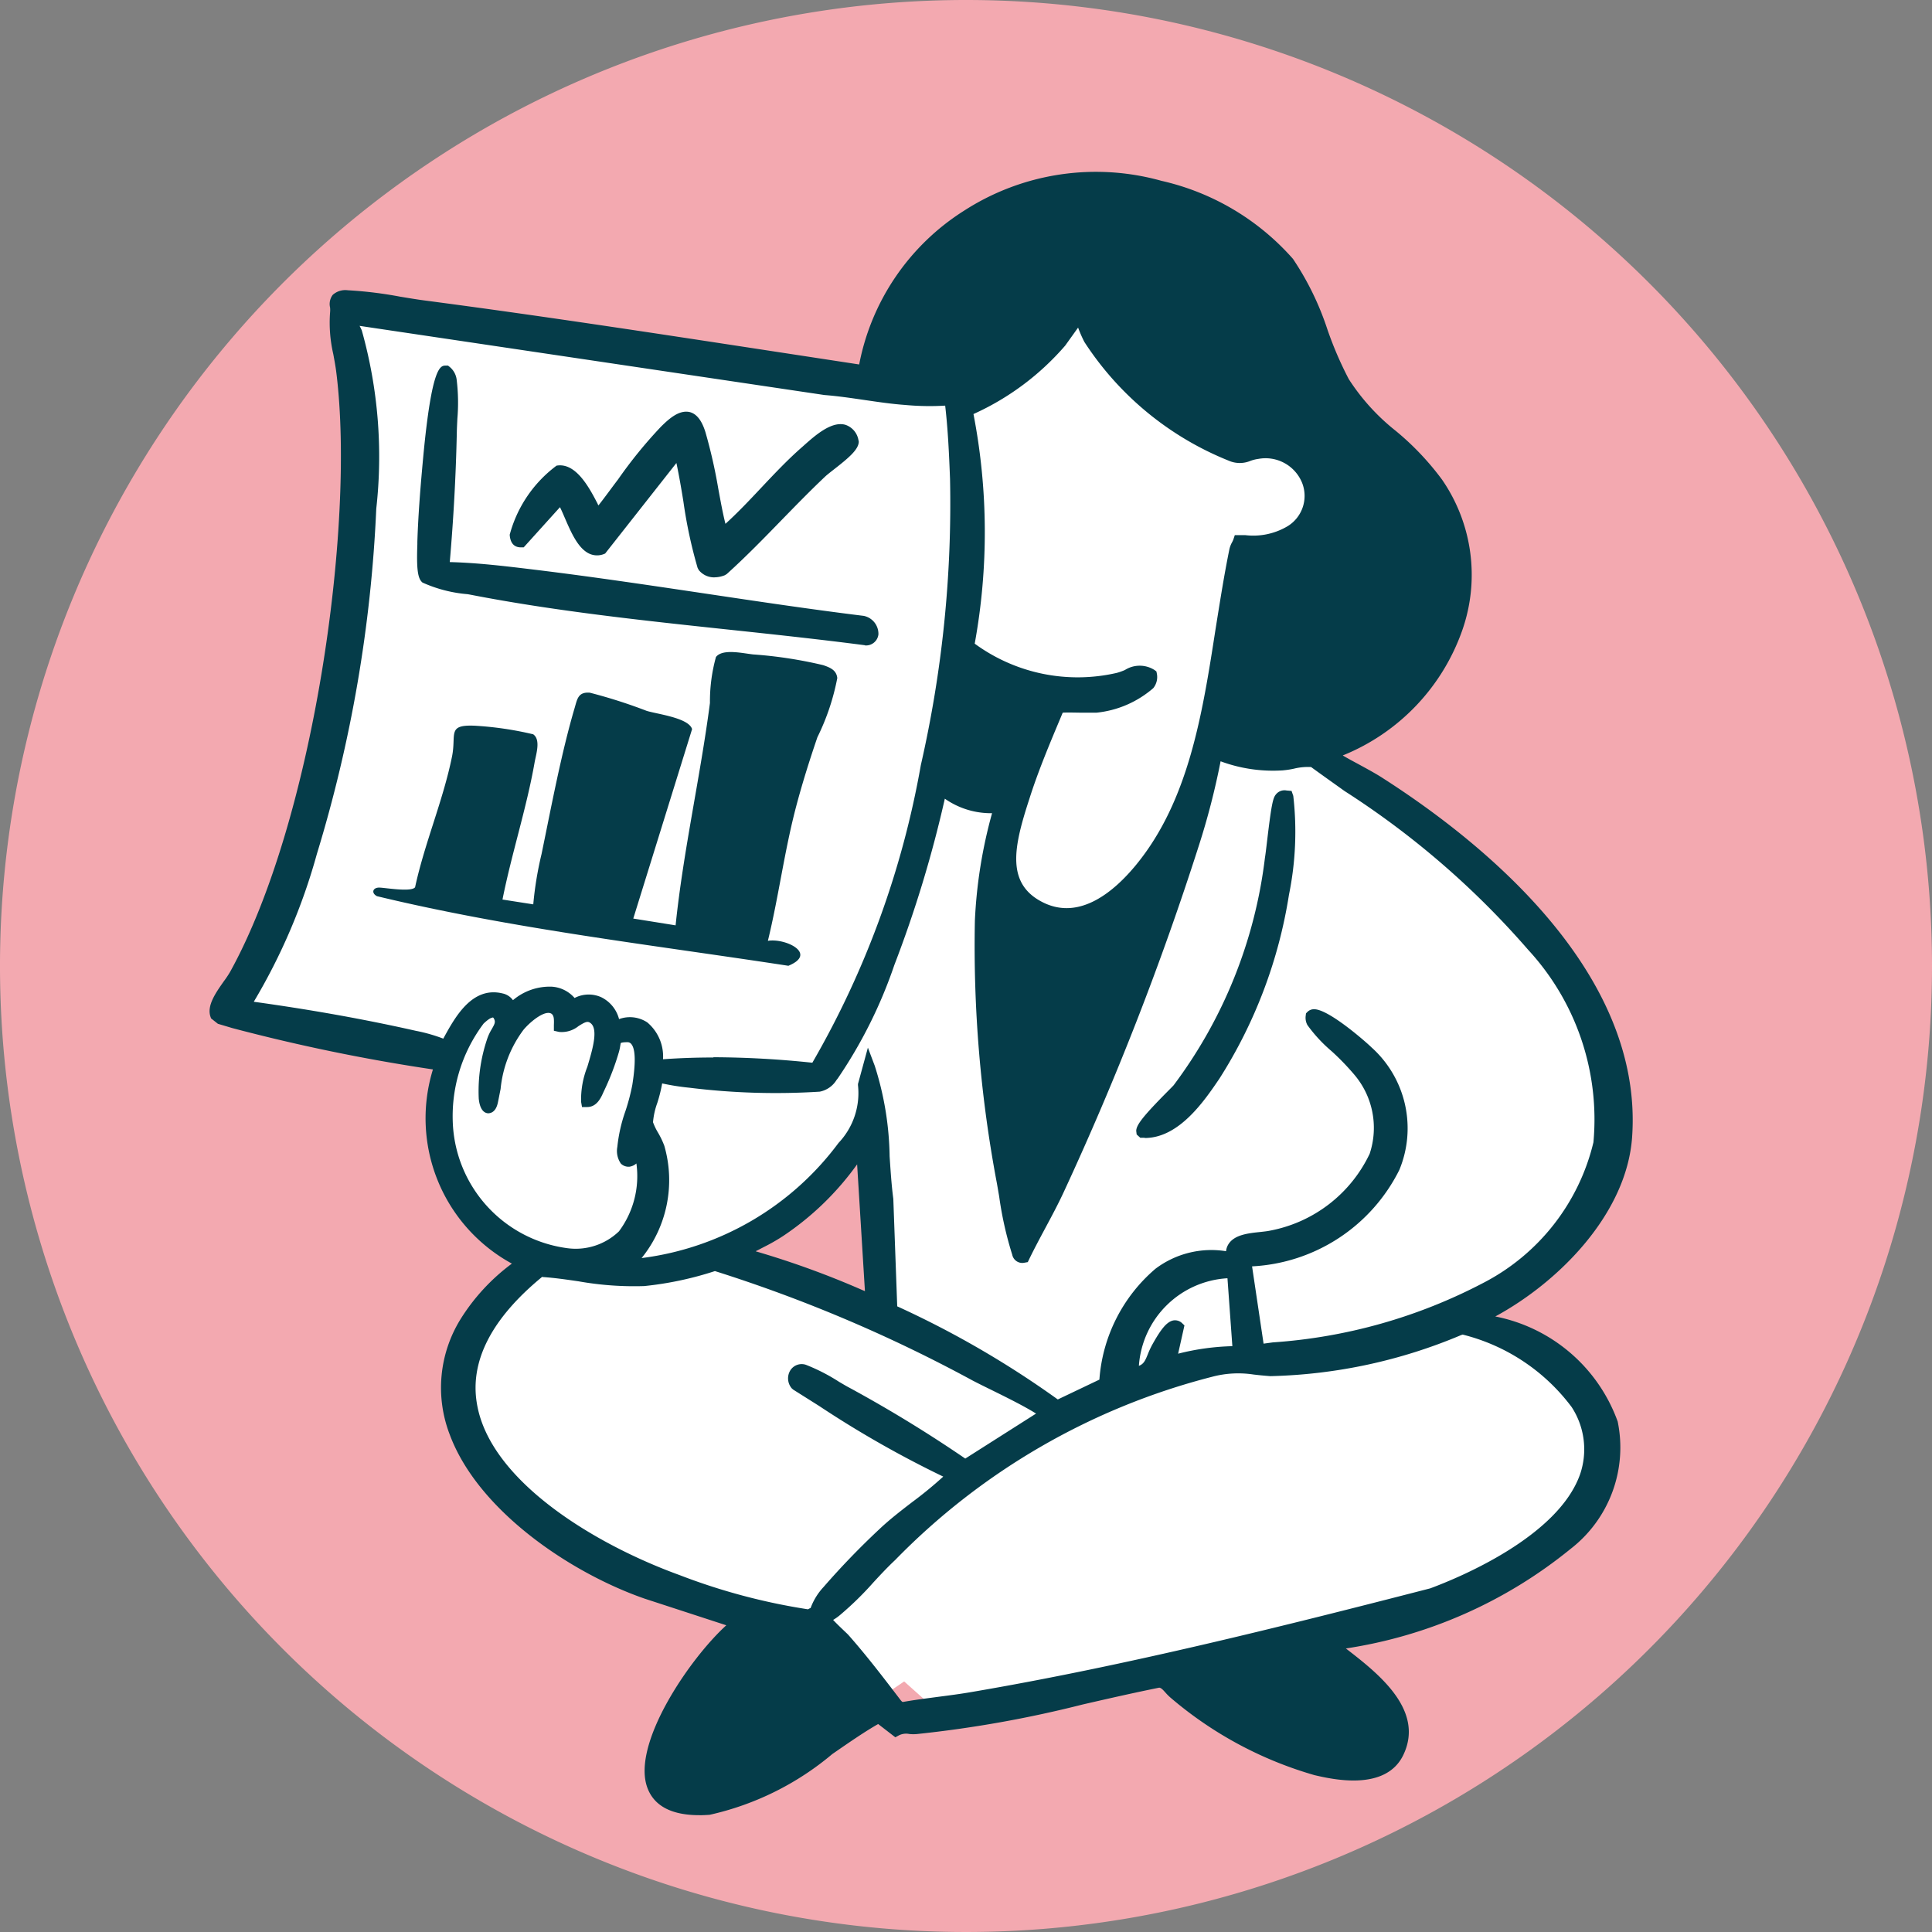 <svg id="expertise-203" xmlns="http://www.w3.org/2000/svg" xmlns:xlink="http://www.w3.org/1999/xlink" width="45" height="45" viewBox="0 0 45 45">
  <rect x="0" y="0" width="45" height="45" fill="#808080" stroke="none"/>
  <defs>
    <clipPath id="clip-path">
      <rect id="Rectangle_4528" data-name="Rectangle 4528" width="45" height="45" fill="none"/>
    </clipPath>
  </defs>
  <g id="Groupe_1012" data-name="Groupe 1012" clip-path="url(#clip-path)">
    <path id="Tracé_13149" data-name="Tracé 13149" d="M45,22.5A22.5,22.5,0,1,1,22.5,0,22.5,22.5,0,0,1,45,22.5" fill="#f3a9b0"/>
    <path id="Tracé_13150" data-name="Tracé 13150" d="M50.449,38.6c.829-3.671-3.142-7.37-5.918-9.134-.3-.193-.66-.355-.952-.544-.043-.028-.078,0-.057-.1a5.725,5.725,0,0,0,2.817-1.742,3.106,3.106,0,0,0,.2-3.367c-.741-1.148-1.93-2.051-2.461-3.311a6.035,6.035,0,0,0-1.564-2.71A5.174,5.174,0,0,0,37,16.462a5.692,5.692,0,0,0-3.612,3.813L22.142,18.644h-.991a6.094,6.094,0,0,0,.088,1.124,31.28,31.28,0,0,1-2.252,13.877c-.138.3-.522.876-.589,1.129-.077.291.057.416.32.519a26.647,26.647,0,0,0,3.269.783,13.764,13.764,0,0,0,1.542.286,4.226,4.226,0,0,0-.064,2.731A3.3,3.3,0,0,0,25.335,40.9c.017.068-.01.071-.047.107a7.216,7.216,0,0,0-.932.962c-1.411,2.026-.406,4,1.405,5.269a11.815,11.815,0,0,0,4.681,1.771c.018.067-.018.073-.043.111-.107.156-.351.368-.484.53-.63.772-2.157,2.588-.921,3.432.583.4,1.2.071,1.753-.219L34.076,50.6l.584.522a25.8,25.8,0,0,0,5.8-.563A9.211,9.211,0,0,0,44.3,52.312c1.69.125,1.029-1.324.216-1.979l-.815-.616c.984-.28,2.026-.468,3-.762a4.852,4.852,0,0,0,3.481-3.215c.379-1.453-.874-3.015-2.171-3.538L47.44,42a5.177,5.177,0,0,0,3.008-3.4M30.355,40.637c-.024-.106.019-.071.058-.1a20.309,20.309,0,0,0,1.856-1.225,7.425,7.425,0,0,0,.823-.939c.039-.046.043-.092.125-.073l.352,3.482a18.057,18.057,0,0,0-3.214-1.146" transform="translate(-13.016 -11.436)" fill="#fff"/>
    <path id="Tracé_13151" data-name="Tracé 13151" d="M43.217,27.59c-.022.1.014.072.058.1.318.2.674.366,1,.571,2.732,1.736,6.052,4.7,5.8,8.268-.126,1.792-1.828,3.444-3.361,4.187-.011.118,0,.073.067.088,2.678.61,4.233,3.054,1.9,5.22a11.424,11.424,0,0,1-5.465,2.351c.691.556,2.063,1.436,1.541,2.5-.331.677-1.3.526-1.9.386a8.751,8.751,0,0,1-3.29-1.771c-.118-.1-.2-.265-.357-.27A52.093,52.093,0,0,1,33.563,50.3c-.176.014-.3-.054-.489.046l-.4-.31c-1.118.607-2.662,2.052-3.948,2.146-2.954.216-.35-3.573.692-4.324l-2.16-.706c-2.365-.821-5.864-3.426-4.206-6.29a5.01,5.01,0,0,1,1.351-1.4,3.729,3.729,0,0,1-1.926-4.614A43.452,43.452,0,0,1,17.373,33.8l-.125-.1c-.088-.257.312-.681.448-.926,1.873-3.386,2.961-10.213,2.494-14.022a5.8,5.8,0,0,1-.148-1.393c.019-.206-.125-.388.264-.385.465,0,1.243.167,1.743.232,3.435.45,6.861,1,10.285,1.516a5.486,5.486,0,0,1,6.887-4.312,5.584,5.584,0,0,1,2.985,1.763,24.318,24.318,0,0,1,1.289,2.787c.5.9,1.562,1.443,2.178,2.346,1.624,2.383.072,5.418-2.455,6.286m-2.142-4.92a1.919,1.919,0,0,0,1.217-.239,1.014,1.014,0,0,0-.795-1.825c-.314.041-.247.155-.633.042a7.055,7.055,0,0,1-3.269-2.688,1.545,1.545,0,0,1-.2-.628l-.494.693a5.956,5.956,0,0,1-2.193,1.592,14.075,14.075,0,0,1,.049,5.5,4.211,4.211,0,0,0,3.5.755c.25-.061.517-.275.755-.093.085.42-.97.705-1.28.733a4.784,4.784,0,0,0-.877.029c-.275.655-.558,1.313-.777,1.99-.3.924-.747,2.154.393,2.694.909.431,1.762-.258,2.313-.928,1.659-2.018,1.685-4.957,2.206-7.424.014-.067.065-.137.087-.2m-6.726-3.323a5.052,5.052,0,0,1-1.052,0c-.627-.046-1.248-.184-1.875-.23L20.331,17.466a2.9,2.9,0,0,0,.168.347,10.868,10.868,0,0,1,.325,4.111,32.414,32.414,0,0,1-1.377,7.985A13.227,13.227,0,0,1,17.867,33.5c1.321.176,2.642.4,3.942.694a3.147,3.147,0,0,1,.784.242c.261-.468.628-1.253,1.287-1.1.186.043.218.264.235.256.351-.4,1.108-.63,1.432-.1a.6.6,0,0,1,.964.5c.715-.326,1.038.25.985.9a19.633,19.633,0,0,1,3.709.083A21.009,21.009,0,0,0,33.8,27.911a27.731,27.731,0,0,0,.684-6.7c-.024-.625-.053-1.24-.133-1.861M41.515,41.52a13.4,13.4,0,0,0,5.326-1.459c3.349-2.076,3.4-5,1.077-7.968a24.058,24.058,0,0,0-5.106-4.3c-.18-.066-.532.053-.737.065a3.444,3.444,0,0,1-1.544-.268,16.527,16.527,0,0,1-.537,2.129,69.844,69.844,0,0,1-3.128,8.025c-.252.538-.555,1.049-.815,1.582-.1.017-.107-.043-.133-.112a11.466,11.466,0,0,1-.345-1.626,29.3,29.3,0,0,1-.509-6.08,11.365,11.365,0,0,1,.45-2.663,1.718,1.718,0,0,1-1.388-.448A27.6,27.6,0,0,1,32.9,32.483a11.02,11.02,0,0,1-1.3,2.6c-.093.116-.17.235-.326.256a16.4,16.4,0,0,1-3-.092,5.275,5.275,0,0,1-.784-.134c.021.3-.239.842-.223,1.1.008.117.217.415.269.583A2.688,2.688,0,0,1,27,39.3l-.359.245a6.883,6.883,0,0,0,5.212-2.782,1.832,1.832,0,0,0,.481-1.445l.106-.386A13.648,13.648,0,0,1,32.87,38l.1,2.568a22.168,22.168,0,0,1,3.866,2.246l1.122-.536c.16-1.589,1.139-3.279,2.977-2.912-.155-.5.589-.44.9-.513,1.788-.418,3.377-2.092,2.03-3.873-.235-.312-.953-.9-1.07-1.125a.208.208,0,0,1-.022-.134c.15-.149,1.141.675,1.283.822,2.154,2.22-.394,4.859-2.851,4.867ZM25.257,33.95c.006-.147.015-.305-.117-.4-.268-.174-.679.2-.847.4a3.555,3.555,0,0,0-.626,1.748c-.055.261-.141.129-.159-.066A3.674,3.674,0,0,1,23.7,34.3c.076-.225.28-.36.134-.6-.118-.2-.325-.029-.459.1a3.725,3.725,0,0,0-.759,2.51,3.2,3.2,0,0,0,2.8,2.973c1.6.092,1.9-1.226,1.718-2.547-.122.087-.107.33-.29.36-.148,0-.119-.239-.114-.34.021-.406.275-.956.346-1.4.044-.278.2-1.166-.268-1.161-.344,0-.266.126-.331.337a5.778,5.778,0,0,1-.319.845c-.06.119-.119.326-.276.328-.079-.455.61-1.6.16-1.929-.279-.2-.516.244-.787.183m7.255,6.406-.223-3.628a6.4,6.4,0,0,1-1.921,2c-.254.171-.559.3-.8.454-.043.028-.08-.005-.058.1a20.467,20.467,0,0,1,3,1.076M36.588,43c.018-.025-.048-.064-.074-.082-.4-.275-1.122-.6-1.582-.836a33.681,33.681,0,0,0-6.069-2.571,7.918,7.918,0,0,1-1.656.356,18.233,18.233,0,0,1-2.41-.219c-3.94,3.181-.034,6.07,3.181,7.239a14.638,14.638,0,0,0,3.044.8c.056,0,.115-.068.185-.039a1.135,1.135,0,0,1,.3-.53,17.776,17.776,0,0,1,1.3-1.344c.471-.445,1.114-.849,1.543-1.278.037-.037.064-.04.048-.109A29,29,0,0,1,30.766,42.3a.188.188,0,0,1,.179-.317,7.8,7.8,0,0,1,.971.511,31.058,31.058,0,0,1,2.777,1.7Zm4.344-3.314a2.382,2.382,0,0,0-2.373,2.374c.488-.045.438-.295.618-.613.061-.108.315-.6.456-.462l-.179.806a5.844,5.844,0,0,1,1.612-.224ZM31.393,47.7c-.055.06.407.464.471.536.442.5.85,1.037,1.254,1.568l.09.048c.545-.1,1.1-.146,1.643-.24,3.544-.6,7.228-1.522,10.706-2.417,1.684-.626,4.676-2.23,3.384-4.437a4.65,4.65,0,0,0-2.668-1.77,12.269,12.269,0,0,1-4.467.977,3.36,3.36,0,0,0-1.412.022,16.158,16.158,0,0,0-7.435,4.3c-.409.381-.832.918-1.253,1.255a.5.5,0,0,1-.314.157" transform="translate(-12.207 -10.06)" fill="#053c49"/>
    <path id="Tracé_13152" data-name="Tracé 13152" d="M28.141,51.983c-.649,0-1.057-.216-1.212-.643-.372-1.02.993-3.012,1.84-3.78l-1.907-.622c-1.724-.6-3.876-2.049-4.534-3.818a3.033,3.033,0,0,1,.247-2.684,4.713,4.713,0,0,1,1.2-1.3,3.855,3.855,0,0,1-1.839-4.523,43.018,43.018,0,0,1-4.673-.963l-.336-.1-.159-.126-.014-.04c-.088-.259.125-.559.312-.825a2.342,2.342,0,0,0,.146-.219c1.93-3.489,2.916-10.354,2.477-13.933-.02-.167-.048-.313-.074-.455a3.237,3.237,0,0,1-.075-.97.6.6,0,0,0,0-.116.352.352,0,0,1,.062-.294.439.439,0,0,1,.353-.107,9.4,9.4,0,0,1,1.217.149c.2.033.385.064.544.085,2.7.354,5.446.775,8.1,1.181l2.048.313A5.451,5.451,0,0,1,34.3,14.616a5.665,5.665,0,0,1,4.605-.7,5.782,5.782,0,0,1,3.063,1.818,6.656,6.656,0,0,1,.8,1.638,8.389,8.389,0,0,0,.5,1.163,4.965,4.965,0,0,0,1.088,1.2,6.385,6.385,0,0,1,1.082,1.138,3.9,3.9,0,0,1,.477,3.5,4.889,4.889,0,0,1-2.788,2.927c.122.072.247.139.372.206.168.092.335.182.5.283,2.309,1.468,6.142,4.511,5.868,8.4-.125,1.777-1.693,3.369-3.187,4.178a3.812,3.812,0,0,1,2.851,2.447,2.987,2.987,0,0,1-1.1,2.969A10.862,10.862,0,0,1,43.2,48.1c.739.571,1.85,1.431,1.334,2.489-.415.845-1.655.556-2.063.462a8.964,8.964,0,0,1-3.349-1.8A1.189,1.189,0,0,1,39,49.13c-.064-.072-.106-.115-.148-.117-.575.116-1.192.256-1.787.393a27.171,27.171,0,0,1-3.844.686.884.884,0,0,1-.189,0,.375.375,0,0,0-.243.032l-.083.045-.4-.309c-.325.185-.688.437-1.069.7a6.7,6.7,0,0,1-2.855,1.414c-.085.006-.167.01-.245.01M17.083,33.306l.25.061a40.581,40.581,0,0,0,4.81.979l.175.022-.054.167a3.561,3.561,0,0,0,1.843,4.436l.226.1-.194.151a4.913,4.913,0,0,0-1.314,1.362,2.753,2.753,0,0,0-.226,2.437c.625,1.68,2.7,3.066,4.354,3.642l2.43.793-.233.168c-.808.583-2.279,2.713-1.949,3.618.124.342.518.494,1.161.443a6.528,6.528,0,0,0,2.71-1.363,13.258,13.258,0,0,1,1.179-.766l.084-.045.4.315a.668.668,0,0,1,.314-.026.9.9,0,0,0,.141,0,27.015,27.015,0,0,0,3.8-.679c.6-.137,1.217-.278,1.829-.4a.5.5,0,0,1,.389.21.845.845,0,0,0,.088.089,8.685,8.685,0,0,0,3.232,1.744c.957.222,1.525.122,1.735-.309.413-.844-.55-1.589-1.253-2.132-.088-.068-.172-.133-.248-.194l-.243-.2.306-.061a10.91,10.91,0,0,0,5.394-2.317,2.676,2.676,0,0,0,1.017-2.678A3.656,3.656,0,0,0,46.39,40.59h-.066l-.074-.051a.223.223,0,0,1-.04-.194l.007-.082.074-.036c1.539-.746,3.16-2.382,3.279-4.066.263-3.74-3.479-6.7-5.734-8.135-.154-.1-.316-.185-.478-.272-.177-.1-.353-.192-.519-.3-.072-.016-.159-.078-.121-.253l.018-.081.078-.027a4.588,4.588,0,0,0,2.823-2.825A3.613,3.613,0,0,0,45.2,21.03a6.223,6.223,0,0,0-1.035-1.085,5.229,5.229,0,0,1-1.149-1.273,8.629,8.629,0,0,1-.522-1.2,6.431,6.431,0,0,0-.758-1.57,5.518,5.518,0,0,0-2.907-1.708,5.376,5.376,0,0,0-4.368.669,5.151,5.151,0,0,0-2.335,3.525l-.022.144-2.334-.356c-2.65-.408-5.391-.827-8.091-1.182-.162-.021-.353-.053-.553-.085a8.979,8.979,0,0,0-1.172-.144h-.01a.279.279,0,0,0-.13.017c.01-.023.014.034.018.062s.006.066.008.1l11.254,1.675c.309.022.628.069.939.115s.618.092.927.115a5.014,5.014,0,0,0,1.021,0l.146-.021.019.146c.082.633.11,1.247.134,1.873a27.689,27.689,0,0,1-.686,6.74A21.309,21.309,0,0,1,30.973,34.7l-.049.076-.089-.01a20.006,20.006,0,0,0-3.464-.1,5.265,5.265,0,0,0,.567.085,16.376,16.376,0,0,0,2.969.094c.077-.011.122-.064.2-.165l.03-.039a10.742,10.742,0,0,0,1.274-2.564,27.5,27.5,0,0,0,1.214-4.065l.055-.259.189.184a1.571,1.571,0,0,0,1.273.409l.21-.02-.057.2a11.155,11.155,0,0,0-.445,2.629,29.519,29.519,0,0,0,.506,6.048c.017.093.035.2.054.314a9.8,9.8,0,0,0,.249,1.187c.09-.177.184-.351.277-.527.148-.277.3-.565.437-.854A69.215,69.215,0,0,0,39.5,29.318a16.2,16.2,0,0,0,.532-2.11l.032-.182.169.072a3.292,3.292,0,0,0,1.479.257,1.773,1.773,0,0,0,.23-.036,1.2,1.2,0,0,1,.566-.02l.035.018c.262.19.528.379.8.57a20.04,20.04,0,0,1,4.34,3.759,6.018,6.018,0,0,1,1.576,4.714,5.267,5.267,0,0,1-2.69,3.469,12.6,12.6,0,0,1-5.026,1.43l-.5.069-.324-2.139.155,2.171-.162-.006a5.856,5.856,0,0,0-1.572.22l-.229.057.143-.643c-.025.039-.05.085-.081.138l-.02.034a1.742,1.742,0,0,0-.095.205.644.644,0,0,1-.637.482l-.18.017.022-.181a2.508,2.508,0,0,1,2.516-2.5l.092,0-.118-.023a1.958,1.958,0,0,0-1.606.326,3.489,3.489,0,0,0-1.2,2.458l-.008.082-1.276.609-.071-.054-.025-.018a.137.137,0,0,1,.014.043l.012.061-.079.1-1.977,1.256-.079-.054a30.947,30.947,0,0,0-2.764-1.7c-.059-.032-.14-.078-.231-.132a4.858,4.858,0,0,0-.705-.366c-.035-.008-.042,0-.044,0a.068.068,0,0,0,0,.061c.193.12.385.242.577.364A23.117,23.117,0,0,0,34.1,43.9l.067.028.017.071a.213.213,0,0,1-.075.235,8.6,8.6,0,0,1-.817.685c-.256.2-.52.4-.74.608a17.368,17.368,0,0,0-1.286,1.331,1.371,1.371,0,0,0-.233.344h.013a.372.372,0,0,0,.2-.107,7.378,7.378,0,0,0,.742-.727c.172-.185.35-.377.525-.539a16.051,16.051,0,0,1,7.5-4.336,2.664,2.664,0,0,1,1.07-.062c.1.012.226.026.383.038a12.275,12.275,0,0,0,4.322-.939l.132-.046.047.016a4.838,4.838,0,0,1,2.747,1.835,2.078,2.078,0,0,1,.216,1.814c-.559,1.569-2.954,2.565-3.676,2.832-3.466.893-7.137,1.813-10.732,2.426-.257.044-.516.077-.775.111-.289.038-.579.076-.866.128l-.05.008-.182-.113-.041-.054c-.385-.5-.783-1.026-1.205-1.5-.015-.017-.052-.051-.1-.1a2.44,2.44,0,0,1-.376-.406l-.127-.05a.148.148,0,0,1-.141.049,14.53,14.53,0,0,1-3.085-.812c-2.16-.784-4.581-2.3-4.9-4.212-.188-1.124.376-2.225,1.677-3.276l.045-.036.057,0c.31.021.62.065.919.109.158.023.317.046.477.066l.719-.493a2.556,2.556,0,0,0,.483-2.347,1.838,1.838,0,0,0-.124-.253l-.021-.039.023.163a2.788,2.788,0,0,1-.441,2.228,1.683,1.683,0,0,1-1.431.486,3.367,3.367,0,0,1-2.941-3.109,3.859,3.859,0,0,1,.805-2.626.972.972,0,0,1,.278-.2c-.3.1-.531.47-.767.9l-.134.242-.126-.066A2.806,2.806,0,0,0,21.476,34l-.054-.012c-1.243-.278-2.566-.511-3.929-.693l-.236-.031.134-.2a13.15,13.15,0,0,0,1.561-3.553,32.074,32.074,0,0,0,1.37-7.949,10.729,10.729,0,0,0-.314-4.05,1,1,0,0,0-.067-.128.907.907,0,0,1-.107-.238l-.009-.038a3.167,3.167,0,0,0,.078.8c.027.146.055.3.076.472.445,3.621-.556,10.575-2.511,14.11-.039.071-.1.155-.163.247a1.4,1.4,0,0,0-.28.528ZM32.86,49.337l.018.01c.275-.049.553-.084.83-.121.255-.033.51-.066.764-.11,3.584-.61,7.248-1.528,10.693-2.416.677-.251,2.971-1.2,3.488-2.651a1.8,1.8,0,0,0-.193-1.57,4.541,4.541,0,0,0-2.54-1.69l-.039.013a12.113,12.113,0,0,1-4.44.955c-.162-.012-.287-.025-.394-.038a2.363,2.363,0,0,0-.978.057A15.775,15.775,0,0,0,32.7,46.042c-.167.156-.334.334-.51.525a7.475,7.475,0,0,1-.752.737,1.152,1.152,0,0,1-.181.131c.079.085.189.189.242.24s.1.094.116.113c.429.485.83,1.011,1.218,1.52Zm-8.371-9.9c-1.181.968-1.7,1.965-1.528,2.965.3,1.787,2.725,3.264,4.712,3.986a14.365,14.365,0,0,0,3,.8.322.322,0,0,1,.06-.031,1.454,1.454,0,0,1,.3-.487,18.236,18.236,0,0,1,1.31-1.357c.23-.217.5-.426.762-.627a9.143,9.143,0,0,0,.717-.589,24.346,24.346,0,0,1-2.893-1.647l-.6-.378-.034-.029a.357.357,0,0,1-.037-.417.312.312,0,0,1,.363-.134,4.381,4.381,0,0,1,.779.4c.089.051.168.1.224.128a30.976,30.976,0,0,1,2.711,1.657l1.649-1.048c-.286-.179-.68-.373-1.032-.547-.162-.079-.315-.155-.448-.224a34.074,34.074,0,0,0-6-2.548,7.842,7.842,0,0,1-1.647.349,7.4,7.4,0,0,1-1.532-.111c-.276-.04-.56-.082-.841-.1m8.266.683a22.229,22.229,0,0,1,3.74,2.169l.969-.462a3.745,3.745,0,0,1,1.306-2.582,2.162,2.162,0,0,1,1.644-.409.377.377,0,0,1,.061-.171c.141-.214.459-.248.739-.277.087-.01.168-.018.229-.032a3.234,3.234,0,0,0,2.316-1.789,1.912,1.912,0,0,0-.368-1.855,5.752,5.752,0,0,0-.521-.537,3.42,3.42,0,0,1-.562-.608.357.357,0,0,1-.038-.22l.006-.051.036-.036a.213.213,0,0,1,.155-.06h0c.352,0,1.265.816,1.331.885a2.531,2.531,0,0,1,.652,2.858A4.064,4.064,0,0,1,41.015,39.2l.268,1.8.214-.029a12.356,12.356,0,0,0,4.912-1.39,4.994,4.994,0,0,0,2.557-3.27,5.823,5.823,0,0,0-1.519-4.483,19.82,19.82,0,0,0-4.279-3.7c-.261-.187-.521-.371-.778-.558a1.359,1.359,0,0,0-.4.038,2.024,2.024,0,0,1-.267.04,3.513,3.513,0,0,1-1.441-.212,17.16,17.16,0,0,1-.509,1.972,69.5,69.5,0,0,1-3.136,8.043c-.138.3-.293.587-.443.867-.127.237-.254.475-.371.716l-.032.067-.073.013a.239.239,0,0,1-.289-.185,8.311,8.311,0,0,1-.305-1.361c-.02-.113-.037-.218-.054-.311a29.748,29.748,0,0,1-.511-6.112,11.221,11.221,0,0,1,.4-2.5,1.872,1.872,0,0,1-1.1-.338,27.922,27.922,0,0,1-1.176,3.874,10.965,10.965,0,0,1-1.318,2.642l-.028.035a.594.594,0,0,1-.392.273,16.311,16.311,0,0,1-3.036-.092,5.5,5.5,0,0,1-.634-.1,3.442,3.442,0,0,1-.113.454,1.733,1.733,0,0,0-.1.45,1.417,1.417,0,0,0,.117.243,1.943,1.943,0,0,1,.146.305,2.884,2.884,0,0,1-.529,2.616,6.77,6.77,0,0,0,4.587-2.682,1.689,1.689,0,0,0,.453-1.346l0-.027.231-.846.159.421a7.236,7.236,0,0,1,.347,2.111c.022.327.043.665.086.99ZM28.508,39l.041.011a34.193,34.193,0,0,1,6.1,2.581c.131.068.283.143.442.221.294.145.616.3.885.457a23.943,23.943,0,0,0-3.422-1.924l-.079-.039-.1-2.654c-.043-.321-.065-.665-.087-1a10.938,10.938,0,0,0-.144-1.353,2.109,2.109,0,0,1-.518,1.192A7.026,7.026,0,0,1,26.3,39.338l-.207.007a5.215,5.215,0,0,0,.754.018,7.809,7.809,0,0,0,1.625-.35Zm11.934.477a2.194,2.194,0,0,0-2.063,2.04c.115-.044.149-.126.206-.265a1.98,1.98,0,0,1,.111-.238c.184-.328.328-.531.494-.556a.238.238,0,0,1,.19.06l.06.057-.147.659a5.664,5.664,0,0,1,1.263-.175ZM42.7,33.606c.1.107.24.24.368.364a6.072,6.072,0,0,1,.552.572,2.191,2.191,0,0,1,.41,2.129,3.479,3.479,0,0,1-2.524,1.973,2.335,2.335,0,0,1-.264.038c-.184.02-.461.049-.526.149a.124.124,0,0,0-.014.084h.142a3.762,3.762,0,0,0,3.339-2.078,2.214,2.214,0,0,0-.593-2.542,6.286,6.286,0,0,0-.89-.688m-19.375-.2c-.032,0-.092.028-.209.138a3.593,3.593,0,0,0-.713,2.394,3.074,3.074,0,0,0,2.666,2.838,1.453,1.453,0,0,0,1.2-.393,2.152,2.152,0,0,0,.406-1.581.312.312,0,0,1-.162.076.254.254,0,0,1-.2-.073.516.516,0,0,1-.082-.389,3.587,3.587,0,0,1,.187-.829,4.739,4.739,0,0,0,.162-.616c.083-.525.073-.838-.026-.953a.112.112,0,0,0-.095-.04,0,0,0,0,0,0,0c-.12,0-.146.018-.148.02s-.008.041-.013.068a1.115,1.115,0,0,1-.032.146,5.936,5.936,0,0,1-.329.867l-.029.061c-.057.13-.153.345-.376.348h-.124l-.021-.121a2.073,2.073,0,0,1,.145-.815c.118-.393.265-.882.072-1.021-.064-.05-.121-.027-.279.073a.62.62,0,0,1-.454.134l-.118-.027,0-.133c.006-.148,0-.222-.056-.263-.145-.093-.476.166-.651.373a2.742,2.742,0,0,0-.534,1.378c-.02.1-.039.2-.061.307-.014.067-.056.255-.228.261-.122-.007-.2-.129-.22-.344a3.8,3.8,0,0,1,.2-1.4,1.125,1.125,0,0,1,.1-.212c.076-.132.1-.177.043-.267a.032.032,0,0,0-.025-.01m3.206.286a.4.4,0,0,1,.241.135,1.589,1.589,0,0,1,.1,1.169,4.961,4.961,0,0,1-.175.677,3.415,3.415,0,0,0-.173.728c0,.038-.006.089,0,.132.007-.015.015-.033.025-.056a.48.48,0,0,1,.154-.222l.174-.125a.726.726,0,0,1-.1-.265,1.833,1.833,0,0,1,.11-.553A1.936,1.936,0,0,0,27,34.769l-.006-.076h-.008l0-.056,0-.072.011,0,0-.048a.853.853,0,0,0-.238-.765.373.373,0,0,0-.223-.067Zm-.994-.477a.393.393,0,0,1,.235.081c.361.263.188.836.036,1.342v0c.057-.148.116-.32.176-.514a.793.793,0,0,0,.024-.11.5.5,0,0,1,.057-.176l-.037.017-.018-.206a.536.536,0,0,0-.279-.454.456.456,0,0,0-.458.064l-.127.088-.08-.132a.484.484,0,0,0-.387-.24,1.106,1.106,0,0,0-.812.356l-.05.037-.057.026-.059-.023a.177.177,0,0,1-.1-.112c-.025-.062-.054-.123-.114-.138a.79.79,0,0,0-.1-.015.311.311,0,0,1,.215.156.5.5,0,0,1-.041.565.912.912,0,0,0-.079.159c-.032.1-.064.206-.092.326a2.27,2.27,0,0,1,.436-.813c.062-.072.614-.705,1.038-.426a.439.439,0,0,1,.184.352c.038-.018.078-.044.12-.069a.717.717,0,0,1,.372-.144m2.93,1.121a22.5,22.5,0,0,1,2.307.128A21.178,21.178,0,0,0,33.3,27.525a27.376,27.376,0,0,0,.68-6.667c-.022-.572-.047-1.135-.113-1.706a6.2,6.2,0,0,1-.935-.016c-.319-.023-.639-.071-.948-.116s-.619-.091-.928-.115L20.227,17.294a.962.962,0,0,1,.052.107,10.865,10.865,0,0,1,.337,4.151A32.363,32.363,0,0,1,19.231,29.6a13.954,13.954,0,0,1-1.468,3.437c1.29.178,2.542.4,3.723.665l.054.012a3.8,3.8,0,0,1,.637.182c.266-.486.664-1.228,1.381-1.053A.4.4,0,0,1,23.8,33a1.322,1.322,0,0,1,.91-.314.765.765,0,0,1,.525.263.713.713,0,0,1,.625-.016.786.786,0,0,1,.411.508.734.734,0,0,1,.658.077,1.036,1.036,0,0,1,.366.858c.378-.027.769-.041,1.176-.041m3.848,5.89-.484-.2a18.448,18.448,0,0,0-2.711-.959l-.089-.021-.02-.09c-.037-.175.05-.237.129-.258.108-.071.239-.14.372-.21a4.483,4.483,0,0,0,.417-.238A6.232,6.232,0,0,0,31.809,36.3l.242-.413ZM29.456,38.85a20.491,20.491,0,0,1,2.489.905l.053.022-.182-2.953a6.69,6.69,0,0,1-1.721,1.667,4.413,4.413,0,0,1-.444.255c-.066.034-.131.069-.195.1m-.229.126-.008,0,.008,0m7.462-7.827A1.48,1.48,0,0,1,36.051,31c-1.217-.577-.8-1.846-.5-2.773l.032-.1c.2-.615.453-1.219.7-1.8l.1-.231c.066-.088.166-.1.718-.088.116,0,.217.006.263,0a2.154,2.154,0,0,0,1.118-.456.223.223,0,0,0,.027-.048.55.55,0,0,0-.343.071,1.682,1.682,0,0,1-.229.081,4.357,4.357,0,0,1-3.622-.781l-.067-.05.02-.169a13.629,13.629,0,0,0-.055-5.36l-.037-.128.125-.049a5.768,5.768,0,0,0,2.139-1.554l.731-1.029.015.429a1.433,1.433,0,0,0,.186.567,6.934,6.934,0,0,0,3.179,2.613c.2.061.238.048.315.018a1.046,1.046,0,0,1,.258-.065,1.2,1.2,0,0,1,1.332.745,1.111,1.111,0,0,1-.436,1.346,1.836,1.836,0,0,1-1.166.265h-.038l0,.009a.444.444,0,0,0-.035.079c-.126.6-.221,1.207-.321,1.853-.311,2-.633,4.075-1.914,5.635a2.544,2.544,0,0,1-1.851,1.113M36.606,26.3l-.057.137c-.243.579-.494,1.177-.691,1.78l-.032.1c-.36,1.107-.563,1.988.349,2.42.839.394,1.625-.264,2.138-.888,1.231-1.5,1.547-3.529,1.852-5.494.1-.622.2-1.265.324-1.868a.611.611,0,0,1,.059-.15.549.549,0,0,0,.032-.069l.033-.1h.24a1.562,1.562,0,0,0,1-.214.828.828,0,0,0,.329-1,.919.919,0,0,0-1.022-.561.831.831,0,0,0-.194.05.643.643,0,0,1-.5-.011A7.2,7.2,0,0,1,37.11,17.67a2.812,2.812,0,0,1-.147-.336l-.3.419a6.177,6.177,0,0,1-2.137,1.595,14.467,14.467,0,0,1,.029,5.348h0a4.06,4.06,0,0,0,3.309.681,1.483,1.483,0,0,0,.189-.067.643.643,0,0,1,.69,0l.044.033.011.054a.411.411,0,0,1-.084.335,2.386,2.386,0,0,1-1.326.572c-.053,0-.167,0-.3,0s-.381-.009-.487,0" transform="translate(-11.852 -9.704)" fill="#053c49"/>
    <path id="Tracé_13153" data-name="Tracé 13153" d="M94.589,63.609a7.164,7.164,0,0,1-.1,2.248,11.014,11.014,0,0,1-1.6,4.226c-.371.547-.932,1.35-1.658,1.32-.1-.087.752-.893.829-.985a11.352,11.352,0,0,0,2.159-5.367,11.2,11.2,0,0,1,.216-1.4c.052-.061.082-.051.155-.046" transform="translate(-64.61 -45.05)" fill="#053c49"/>
    <path id="Tracé_13154" data-name="Tracé 13154" d="M90.915,71.194h-.1l-.085-.077-.01-.082c0-.139.162-.347.739-.929.067-.067.116-.117.132-.135a11.019,11.019,0,0,0,2.127-5.3c.012-.068.029-.211.049-.381.095-.8.132-1,.2-1.085a.256.256,0,0,1,.255-.1l.116.01.04.116a7.343,7.343,0,0,1-.1,2.3,11.207,11.207,0,0,1-1.619,4.283c-.353.521-.94,1.385-1.74,1.385m3.218-7.465c-.028.2-.056.433-.075.6s-.039.326-.051.4a11.3,11.3,0,0,1-2.191,5.437c-.018.021-.073.077-.148.152-.108.109-.372.375-.531.562.546-.15.993-.81,1.276-1.226a10.921,10.921,0,0,0,1.573-4.169,8.15,8.15,0,0,0,.146-1.747" transform="translate(-64.255 -44.693)" fill="#053c49"/>
    <path id="Tracé_13155" data-name="Tracé 13155" d="M39,58.8c.4-.069,1.168.295.477.581-3.2-.491-6.432-.862-9.582-1.621-.142-.073-.1-.209.066-.2s.735.106.821-.008c.221-1.024.65-2.013.859-3.038.108-.527-.123-.752.528-.725a7.827,7.827,0,0,1,1.364.2c.182.127.066.466.033.655-.184,1.055-.539,2.138-.748,3.194l.717.112a8.064,8.064,0,0,1,.193-1.173c.224-1.084.459-2.346.77-3.4.062-.211.081-.377.353-.357a12.1,12.1,0,0,1,1.327.424c.258.078.974.162,1.056.424l-1.37,4.413.986.158c.18-1.74.574-3.447.8-5.18a3.874,3.874,0,0,1,.14-1.07c.154-.2.622-.086.868-.06a10.115,10.115,0,0,1,1.631.25c.158.055.307.113.327.3a5.387,5.387,0,0,1-.463,1.378c-.189.553-.366,1.116-.513,1.682-.261,1.011-.393,2.043-.639,3.055" transform="translate(-21.114 -36.886)" fill="#053c49"/>
    <path id="Tracé_13156" data-name="Tracé 13156" d="M45.984,36.1c.7-.588,1.288-1.356,1.97-1.949.27-.235.9-.837,1.066-.23-.017.182-.579.556-.731.7-.782.738-1.495,1.553-2.3,2.274a.357.357,0,0,1-.435-.078c-.281-.88-.329-1.833-.561-2.732l-1.792,2.306c-.495.225-.721-.854-.941-1.141l-.112.043-.85.942c-.1,0-.11-.078-.115-.156a3.118,3.118,0,0,1,.969-1.457c.494-.083.856,1.032.938,1.03.517-.621,1-1.4,1.567-1.971.33-.329.616-.524.8.055.235.752.319,1.6.525,2.364" transform="translate(-29.171 -23.629)" fill="#053c49"/>
    <path id="Tracé_13157" data-name="Tracé 13157" d="M45.454,36.724a.457.457,0,0,1-.361-.17l-.027-.05a10.993,10.993,0,0,1-.331-1.544c-.048-.3-.1-.6-.163-.9l-1.659,2.108a.434.434,0,0,1-.344.015c-.28-.109-.447-.5-.594-.838-.04-.094-.079-.184-.115-.256l-.845.936h-.068c-.11,0-.242-.053-.258-.294a2.956,2.956,0,0,1,1.091-1.609c.455-.081.772.531.96.894,0,.011.011.021.016.032.152-.192.3-.4.458-.607a10.593,10.593,0,0,1,.992-1.22c.2-.2.431-.4.672-.348.163.04.283.192.368.462a11.92,11.92,0,0,1,.3,1.317c.051.273.1.555.168.825.289-.262.565-.555.833-.84.306-.325.623-.661.957-.952l.048-.043c.254-.225.639-.567.96-.47a.456.456,0,0,1,.3.355l.007.026,0,.025c-.017.181-.244.371-.588.639-.079.062-.148.116-.188.153-.348.328-.688.678-1.018,1.016-.41.422-.834.858-1.28,1.26l-.043.027a.657.657,0,0,1-.24.05m-.12-.338a.21.21,0,0,0,.229.026c.432-.391.845-.816,1.246-1.228.332-.342.674-.694,1.027-1.026.044-.041.12-.1.209-.171a2.721,2.721,0,0,0,.47-.422c-.018-.051-.045-.1-.086-.113-.158-.054-.54.284-.683.41L47.7,33.9c-.324.282-.635.613-.936.932a12.772,12.772,0,0,1-1.035,1.019L45.549,36l-.06-.222c-.094-.349-.163-.719-.231-1.076a11.474,11.474,0,0,0-.292-1.282c-.071-.229-.14-.262-.159-.267-.063-.018-.2.074-.4.272a10.307,10.307,0,0,0-.964,1.185c-.193.262-.392.533-.594.775l-.043.053h-.07c-.111,0-.155-.087-.261-.292-.13-.254-.4-.778-.651-.74a3.8,3.8,0,0,0-.817,1.183l.736-.792.215-.084.067.088a2.166,2.166,0,0,1,.215.423c.112.261.266.617.432.682a.129.129,0,0,0,.088,0L44.711,33.4l.074.288c.1.4.172.819.238,1.222a10.9,10.9,0,0,0,.311,1.473" transform="translate(-28.817 -23.276)" fill="#053c49"/>
    <path id="Tracé_13158" data-name="Tracé 13158" d="M34.255,34.256a19.349,19.349,0,0,1,2.166.185c2.545.308,5.074.754,7.618,1.07.219.05.327.393.043.4-3.016-.4-6.179-.595-9.164-1.174a6.3,6.3,0,0,1-1.048-.251c-.1-.084-.071-.665-.066-.834.02-.644.076-1.326.137-1.969.021-.227.2-1.992.38-1.993a.311.311,0,0,1,.109.2,6.925,6.925,0,0,1,0,1.2c-.022,1.058-.083,2.108-.178,3.16" transform="translate(-23.937 -21.027)" fill="#053c49"/>
    <path id="Tracé_13159" data-name="Tracé 13159" d="M43.732,35.7c-1.059-.138-2.135-.253-3.176-.364-1.993-.212-4.056-.432-6.018-.814l-.06-.011a3.19,3.19,0,0,1-1.053-.271c-.112-.092-.141-.309-.12-.894l0-.055c.021-.673.081-1.379.137-1.979.2-2.123.4-2.124.524-2.126h.053l.041.033a.454.454,0,0,1,.161.3,4.406,4.406,0,0,1,.016.905c-.005.109-.011.217-.013.325-.021.991-.076,2-.164,3.014.637.016,1.278.093,1.9.168l.124.015c1.31.16,2.636.358,3.919.549,1.212.181,2.465.369,3.7.521a.427.427,0,0,1,.341.433.291.291,0,0,1-.314.255m-9.777-5.957a15.548,15.548,0,0,0-.22,1.6c-.056.6-.116,1.3-.136,1.961l0,.056a1.975,1.975,0,0,0,.029.676c.016,0,.187.059.906.193l.062.012c1.95.378,4.005.6,5.993.81,1.043.111,2.121.226,3.162.361l.015-.006a.188.188,0,0,0-.11-.1c-1.224-.152-2.479-.339-3.693-.521-1.281-.191-2.605-.389-3.911-.547l-.124-.016a18.145,18.145,0,0,0-2.026-.168l-.158,0,.014-.158c.1-1.054.155-2.115.177-3.15,0-.11.008-.221.014-.332a5.452,5.452,0,0,0,.007-.663" transform="translate(-23.584 -20.671)" fill="#053c49"/>
  </g>
</svg>
